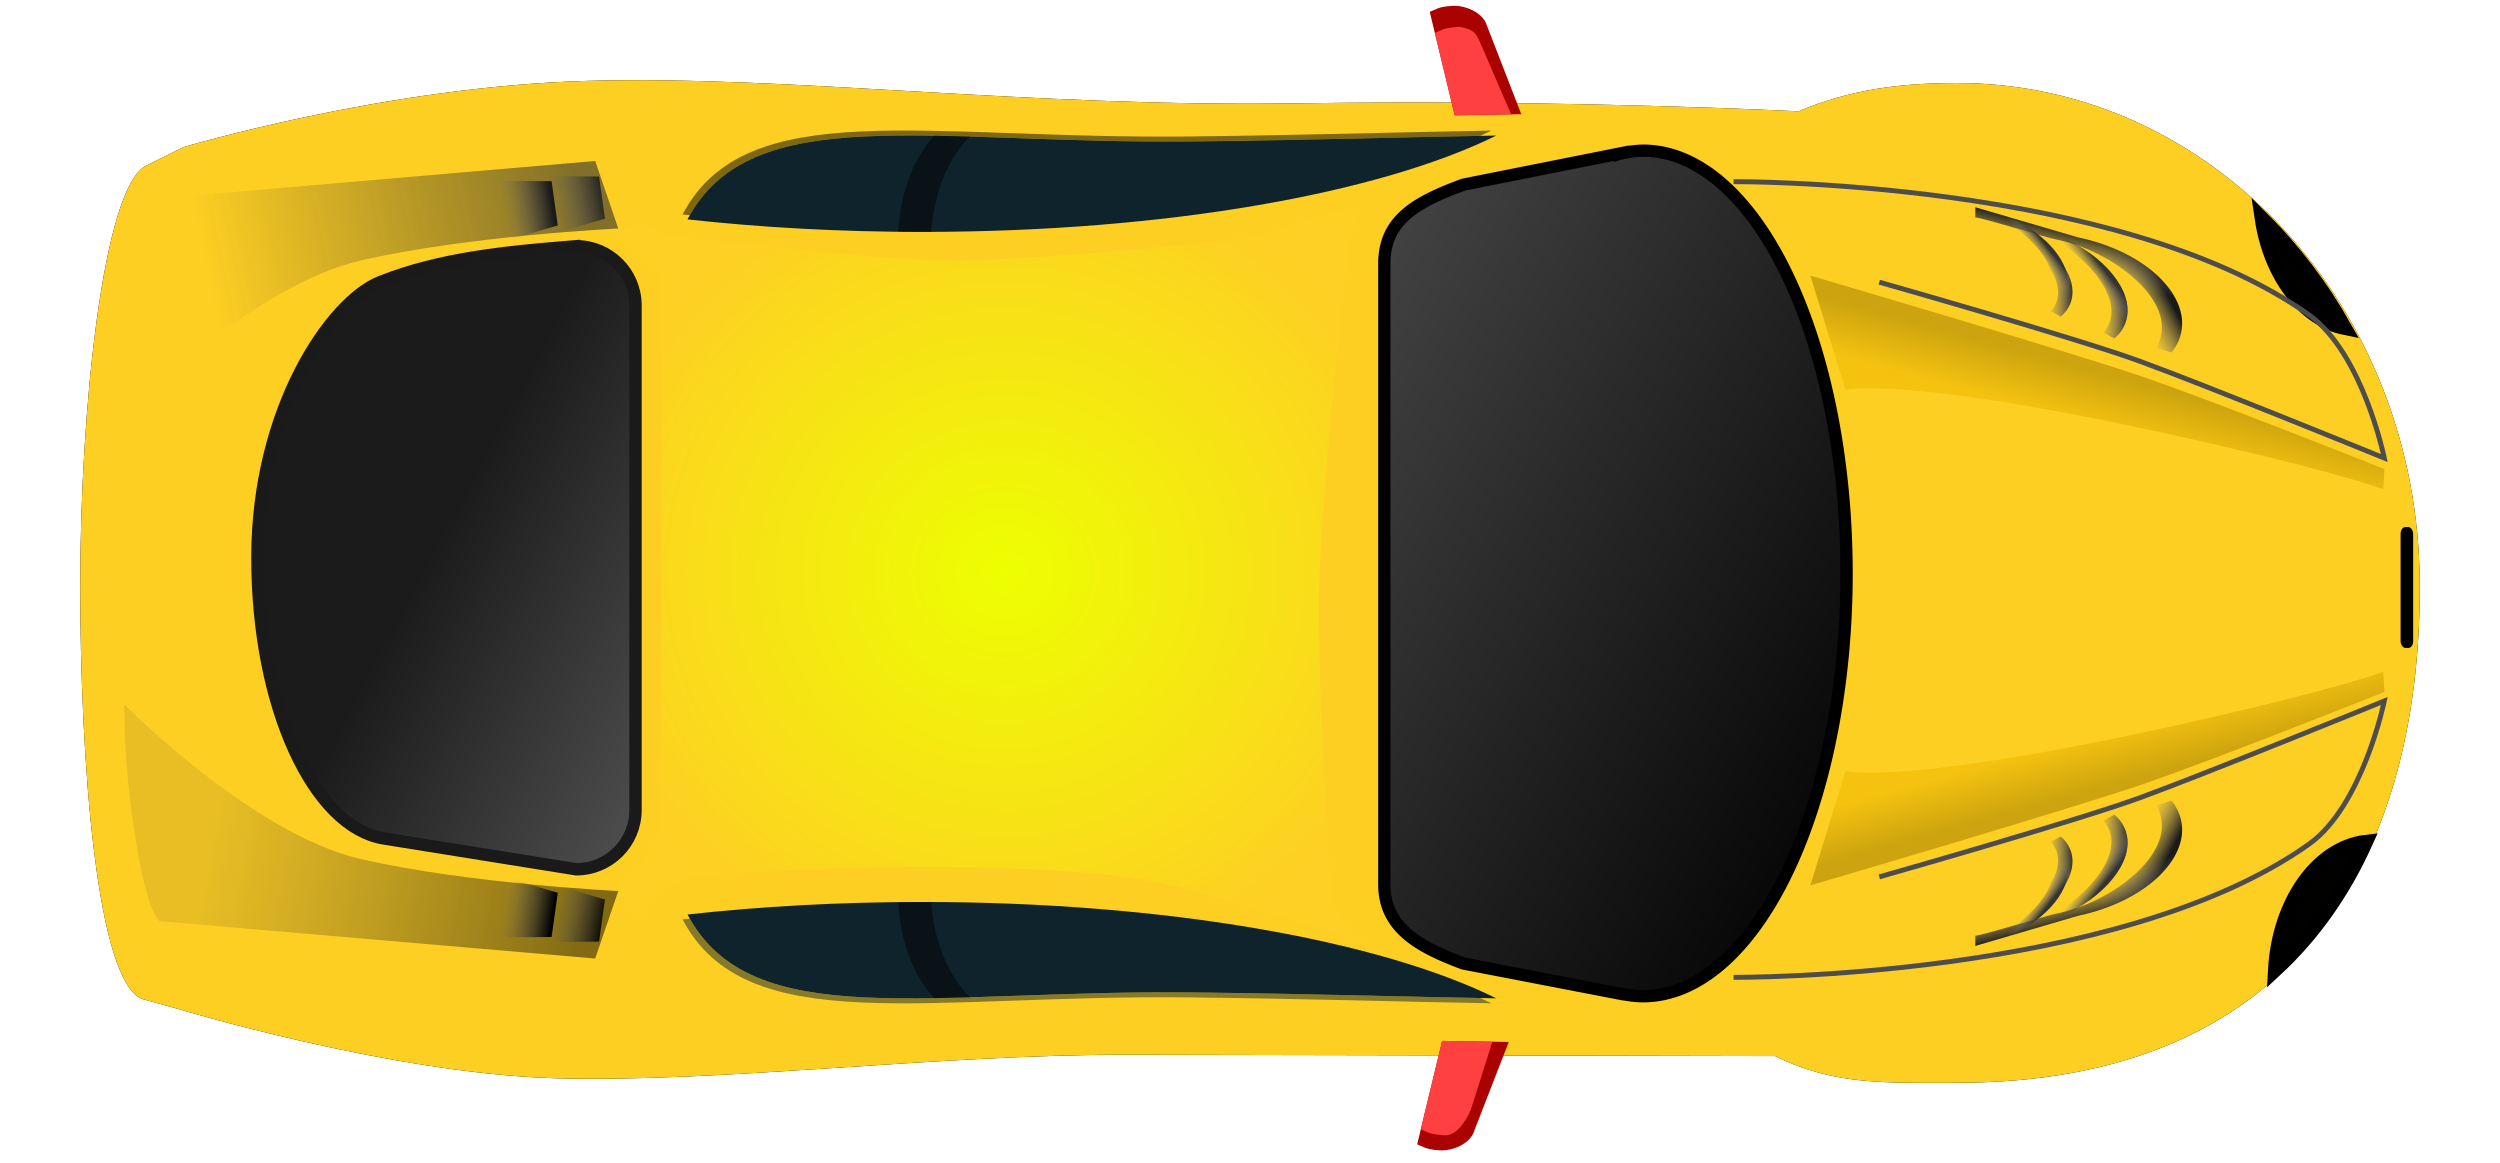 <?xml version="1.0" encoding="UTF-8" standalone="no"?>
<!-- Created with Inkscape (http://www.inkscape.org/) -->

<svg
   xmlns:dc="http://purl.org/dc/elements/1.1/"
   xmlns:cc="http://creativecommons.org/ns#"
   xmlns:rdf="http://www.w3.org/1999/02/22-rdf-syntax-ns#"
   xmlns:svg="http://www.w3.org/2000/svg"
   xmlns="http://www.w3.org/2000/svg"
   xmlns:xlink="http://www.w3.org/1999/xlink"
   xmlns:sodipodi="http://sodipodi.sourceforge.net/DTD/sodipodi-0.dtd"
   xmlns:inkscape="http://www.inkscape.org/namespaces/inkscape"
   id="svg2"
   sodipodi:docname="travel-car-top_view.svg"
   viewBox="0 0 1011 470.33"
   version="1.1"
   inkscape:version="0.91 r13725">
  <title
     id="title3968">Yellow Car - Top View Remix</title>
  <defs
     id="defs4">
    <linearGradient
       inkscape:collect="always"
       id="linearGradient4329">
      <stop
         style="stop-color:#ac8701;stop-opacity:1"
         offset="0"
         id="stop4331" />
      <stop
         style="stop-color:#efbb01;stop-opacity:1"
         offset="1"
         id="stop4333" />
    </linearGradient>
    <linearGradient
       inkscape:collect="always"
       id="linearGradient4321">
      <stop
         offset="0"
         style="stop-color:#000000;stop-opacity:0.488"
         id="stop4323" />
      <stop
         offset="1"
         style="stop-color:#2d2d2d;stop-opacity:0.107"
         id="stop4325" />
    </linearGradient>
    <linearGradient
       inkscape:collect="always"
       id="linearGradient4309">
      <stop
         style="stop-color:#2d2d2d;stop-opacity:0.595"
         offset="0"
         id="stop4311" />
      <stop
         style="stop-color:#2d2d2d;stop-opacity:0;"
         offset="1"
         id="stop4313" />
    </linearGradient>
    <linearGradient
       inkscape:collect="always"
       id="linearGradient4297">
      <stop
         style="stop-color:#edff00;stop-opacity:1"
         offset="0"
         id="stop4299" />
      <stop
         style="stop-color:#fecf24;stop-opacity:1"
         offset="1"
         id="stop4301" />
    </linearGradient>
    <linearGradient
       inkscape:collect="always"
       id="linearGradient4283">
      <stop
         style="stop-color:#000000;stop-opacity:1;"
         offset="0"
         id="stop4285" />
      <stop
         style="stop-color:#666666;stop-opacity:1"
         offset="1"
         id="stop4287" />
    </linearGradient>
    <linearGradient
       inkscape:collect="always"
       id="linearGradient4274">
      <stop
         style="stop-color:#1b1b1b;stop-opacity:1"
         offset="0"
         id="stop4276" />
      <stop
         style="stop-color:#999999;stop-opacity:1"
         offset="1"
         id="stop4278" />
    </linearGradient>
    <linearGradient
       id="linearGradient3876"
       inkscape:collect="always">
      <stop
         id="stop3878"
         style="stop-color:#000000"
         offset="0" />
      <stop
         id="stop3880"
         style="stop-color:#b3b3b3;stop-opacity:0"
         offset="1" />
    </linearGradient>
    <linearGradient
       id="linearGradient3866"
       inkscape:collect="always">
      <stop
         id="stop3868"
         style="stop-color:#000000"
         offset="0" />
      <stop
         id="stop3870"
         style="stop-color:#cccccc;stop-opacity:0"
         offset="1" />
    </linearGradient>
    <linearGradient
       id="linearGradient3767"
       inkscape:collect="always">
      <stop
         id="stop3769"
         style="stop-color:#333333"
         offset="0" />
      <stop
         id="stop3771"
         style="stop-color:#808080;stop-opacity:0"
         offset="1" />
    </linearGradient>
    <linearGradient
       id="linearGradient3759"
       inkscape:collect="always">
      <stop
         id="stop3761"
         style="stop-color:#1a1a1a"
         offset="0" />
      <stop
         id="stop3763"
         style="stop-color:#808080;stop-opacity:0"
         offset="1" />
    </linearGradient>
    <filter
       id="filter3857"
       inkscape:collect="always"
       color-interpolation-filters="sRGB">
      <feGaussianBlur
         id="feGaussianBlur3859"
         stdDeviation="13.516"
         inkscape:collect="always" />
    </filter>
    <linearGradient
       id="linearGradient3936"
       y2="528.42"
       xlink:href="#linearGradient3767"
       gradientUnits="userSpaceOnUse"
       x2="876.14"
       y1="528.36"
       x1="887.9"
       inkscape:collect="always" />
    <linearGradient
       id="linearGradient3938"
       y2="533.5"
       xlink:href="#linearGradient3767"
       gradientUnits="userSpaceOnUse"
       x2="874.87"
       y1="537.5"
       x1="879.9"
       inkscape:collect="always" />
    <linearGradient
       id="linearGradient3940"
       y2="535.37"
       xlink:href="#linearGradient3759"
       gradientUnits="userSpaceOnUse"
       x2="883.76"
       y1="542.4"
       x1="897.22"
       inkscape:collect="always" />
    <linearGradient
       id="linearGradient3942"
       y2="535.37"
       xlink:href="#linearGradient3759"
       gradientUnits="userSpaceOnUse"
       x2="876.65"
       y1="552.05"
       x1="880.71"
       inkscape:collect="always" />
    <linearGradient
       id="linearGradient3944"
       y2="528.42"
       xlink:href="#linearGradient3767"
       gradientUnits="userSpaceOnUse"
       x2="876.14"
       gradientTransform="translate(-22,316.27)"
       y1="528.36"
       x1="887.9"
       inkscape:collect="always" />
    <linearGradient
       id="linearGradient3946"
       y2="533.5"
       xlink:href="#linearGradient3767"
       gradientUnits="userSpaceOnUse"
       x2="874.87"
       gradientTransform="translate(-24,320.27)"
       y1="537.5"
       x1="879.9"
       inkscape:collect="always" />
    <linearGradient
       id="linearGradient3960"
       y2="863.94"
       xlink:href="#linearGradient3876"
       gradientUnits="userSpaceOnUse"
       x2="232.43"
       gradientTransform="matrix(0.99,0.138,-0.138,0.99,120.61,-30.102)"
       y1="864.27"
       x1="252.14"
       inkscape:collect="always" />
    <linearGradient
       id="linearGradient3962"
       y2="863.94"
       xlink:href="#linearGradient3866"
       gradientUnits="userSpaceOnUse"
       x2="242.63"
       gradientTransform="matrix(0.99,0.138,-0.138,0.99,130.62,-29.07)"
       y1="865.19"
       x1="263.89"
       inkscape:collect="always" />
    <linearGradient
       id="linearGradient3964"
       y2="863.94"
       xlink:href="#linearGradient3876"
       gradientUnits="userSpaceOnUse"
       x2="232.43"
       gradientTransform="matrix(0.99,-0.138,-0.138,-0.99,120.61,1463.3)"
       y1="864.27"
       x1="252.14"
       inkscape:collect="always" />
    <linearGradient
       id="linearGradient3966"
       y2="863.94"
       xlink:href="#linearGradient3866"
       gradientUnits="userSpaceOnUse"
       x2="242.63"
       gradientTransform="matrix(0.99,-0.138,-0.138,-0.99,130.62,1462.2)"
       y1="865.19"
       x1="263.89"
       inkscape:collect="always" />
    <linearGradient
       inkscape:collect="always"
       xlink:href="#linearGradient3767"
       id="linearGradient4216"
       gradientUnits="userSpaceOnUse"
       x1="887.9"
       y1="528.36"
       x2="876.14"
       y2="528.42" />
    <linearGradient
       inkscape:collect="always"
       xlink:href="#linearGradient3767"
       id="linearGradient4218"
       gradientUnits="userSpaceOnUse"
       x1="879.9"
       y1="537.5"
       x2="874.87"
       y2="533.5" />
    <linearGradient
       inkscape:collect="always"
       xlink:href="#linearGradient3759"
       id="linearGradient4220"
       gradientUnits="userSpaceOnUse"
       x1="897.22"
       y1="542.4"
       x2="883.76"
       y2="535.37" />
    <linearGradient
       inkscape:collect="always"
       xlink:href="#linearGradient3759"
       id="linearGradient4222"
       gradientUnits="userSpaceOnUse"
       x1="880.71"
       y1="552.05"
       x2="876.65"
       y2="535.37" />
    <linearGradient
       inkscape:collect="always"
       xlink:href="#linearGradient3767"
       id="linearGradient4224"
       gradientUnits="userSpaceOnUse"
       gradientTransform="translate(-22,316.27)"
       x1="887.9"
       y1="528.36"
       x2="876.14"
       y2="528.42" />
    <linearGradient
       inkscape:collect="always"
       xlink:href="#linearGradient3767"
       id="linearGradient4226"
       gradientUnits="userSpaceOnUse"
       gradientTransform="translate(-24,320.27)"
       x1="879.9"
       y1="537.5"
       x2="874.87"
       y2="533.5" />
    <linearGradient
       inkscape:collect="always"
       xlink:href="#linearGradient4274"
       id="linearGradient4280"
       x1="205.606"
       y1="706.739"
       x2="484.456"
       y2="855.596"
       gradientUnits="userSpaceOnUse" />
    <linearGradient
       inkscape:collect="always"
       xlink:href="#linearGradient4283"
       id="linearGradient4289"
       x1="778.337"
       y1="332.14"
       x2="369.863"
       y2="90.306"
       gradientUnits="userSpaceOnUse" />
    <radialGradient
       inkscape:collect="always"
       xlink:href="#linearGradient4297"
       id="radialGradient4303"
       cx="433.45"
       cy="722.236"
       fx="433.45"
       fy="722.236"
       r="152.63"
       gradientTransform="matrix(1.14,0.001,-0.001,1.098,-59.686,-71.511)"
       gradientUnits="userSpaceOnUse" />
    <linearGradient
       inkscape:collect="always"
       xlink:href="#linearGradient4309"
       id="linearGradient4317"
       x1="263.167"
       y1="568.511"
       x2="109.79"
       y2="600.676"
       gradientUnits="userSpaceOnUse" />
    <linearGradient
       inkscape:collect="always"
       xlink:href="#linearGradient4321"
       id="linearGradient4319"
       x1="263.885"
       y1="867.406"
       x2="112.393"
       y2="838.398"
       gradientUnits="userSpaceOnUse" />
    <linearGradient
       inkscape:collect="always"
       xlink:href="#linearGradient4329"
       id="linearGradient4335"
       x1="866.55"
       y1="812.204"
       x2="860.707"
       y2="790.866"
       gradientUnits="userSpaceOnUse" />
    <linearGradient
       inkscape:collect="always"
       xlink:href="#linearGradient4329"
       id="linearGradient4339"
       gradientUnits="userSpaceOnUse"
       x1="866.55"
       y1="812.204"
       x2="860.707"
       y2="790.866"
       gradientTransform="matrix(1,0,0,-1,0,1450.467)" />
  </defs>
  <sodipodi:namedview
     id="base"
     bordercolor="#666666"
     inkscape:pageshadow="2"
     inkscape:guide-bbox="true"
     pagecolor="#ffffff"
     inkscape:window-height="838"
     inkscape:window-maximized="1"
     inkscape:zoom="0.4920745"
     inkscape:window-x="-8"
     showgrid="false"
     borderopacity="1.0"
     inkscape:current-layer="layer1"
     inkscape:cx="557.77949"
     inkscape:cy="248.72897"
     showguides="true"
     inkscape:window-y="-8"
     inkscape:window-width="1600"
     inkscape:pageopacity="0.0"
     inkscape:document-units="px" />
  <g
     id="layer1"
     inkscape:label="Layer 1"
     inkscape:groupmode="layer"
     transform="translate(-27.5 -490.48)">
    <path
       inkscape:connector-curvature="0"
       d="m 819.03,524.05 c -23.723,0 -43.351,2.73 -64.233,11.437 0,0 -94.186,-4.846 -203.06,-3.218 -108.83,1.627 -205.09,-11.347 -286.61,-9.089 -81.52,2.258 -163.5,26.813 -163.5,26.813 l -14.97,7.432 c -17.446,8.67 -26.722,98.62 -26.722,169.79 0,69.677 6.465,162.12 25.719,167.44 l 13.683,3.778 c 0,0 85.75,26.062 152.17,28.073 66.423,2.011 154.98,-9.669 232.95,-9.503 l 260.97,0.556 c 23.904,11.988 45.51,10.784 73.596,10.784 133.27,0 187.66,-86.933 187.03,-202.16 -0.609,-111.61 -83.737,-202.12 -187.03,-202.12 z"
       sodipodi:nodetypes="ccszczszczscssc"
       style="fill:#000000;fill-opacity:0.996;filter:url(#filter3857)"
       id="path3855" />
    <path
       inkscape:connector-curvature="0"
       style="opacity:1;fill:#ffd024;fill-opacity:0.996"
       sodipodi:nodetypes="ccszczszczscssc"
       d="m 819.03,524.05 c -23.723,0 -43.351,2.73 -64.233,11.437 0,0 -94.186,-4.846 -203.06,-3.218 -108.83,1.627 -205.09,-11.347 -286.61,-9.089 -81.52,2.258 -163.5,26.813 -163.5,26.813 l -14.97,7.432 c -17.446,8.67 -26.722,98.62 -26.722,169.79 0,69.677 6.465,162.12 25.719,167.44 l 13.683,3.778 c 0,0 85.75,26.062 152.17,28.073 66.423,2.011 154.98,-9.669 232.95,-9.503 l 260.97,0.556 c 23.904,11.988 45.51,10.784 73.596,10.784 133.27,0 187.66,-86.933 187.03,-202.16 -0.609,-111.61 -83.737,-202.12 -187.03,-202.12 z"
       id="path2853" />
    <path
       inkscape:connector-curvature="0"
       d="m 610.63,955.7 c -1.509,-0.009 -4.771,-0.31 -6.519,-0.944 l -3.502,-1.506 10.097,-41.827 26.929,0.436 -14.281,36.801 c -1.901,4.435 -8.198,7.068 -12.724,7.041 z"
       style="fill:#aa0000;fill-opacity:0.996"
       sodipodi:nodetypes="ccccccc"
       id="path3733" />
    <path
       style="fill:url(#linearGradient4289);fill-opacity:1;stroke:#000000;stroke-width:4.96"
       d="M 664.441 60.922 A 82.321 170.979 0 0 0 653.812 62.562 C 653.76 62.497 653.707 62.427 653.654 62.361 L 653.66 62.35 L 591.811 74.67 C 572.559 81.783 559.811 88.942 559.811 106.67 L 559.811 357.641 C 559.811 375.369 574.083 383.036 591.811 389.641 L 655.654 401.951 C 655.681 401.925 655.706 401.897 655.732 401.871 A 82.321 170.979 0 0 0 664.441 402.881 A 82.321 170.979 0 0 0 746.762 231.9 A 82.321 170.979 0 0 0 664.441 60.922 z "
       id="path3703"
       transform="translate(27.5,490.48)" />
    <path
       inkscape:connector-curvature="0"
       style="fill:url(#linearGradient4280);fill-opacity:1;stroke:#1a1a1a;stroke-width:5"
       sodipodi:nodetypes="cssscccc"
       d="m 260.5,590.05 c -27.335,2.197 -54.651,4.671 -79.243,14.501 -19.875,7.944 -49.663,51.345 -49.663,111.47 0,60.102 22.62,108.95 51.156,113.53 l 77.75,12.47 c 13.296,0 24,-10.704 24,-24 l 0,-203.97 c 0,-13.296 -10.704,-24 -24,-24 z"
       id="rect2864" />
    <g
       id="g3672">
      <path
         id="path3643"
         d="m 400.34,855.24 c -33.364,0 -65.308,1.8 -94.812,5.062 25.66,48.714 97.986,30.265 205.56,31.531 49.687,0.585 89.544,1.879 121.53,2.375 -47.16,-23.334 -133.53,-38.969 -232.28,-38.969 z"
         style="opacity:1;fill:#0e232e;fill-opacity:0.996"
         inkscape:connector-curvature="0" />
      <path
         id="path3649"
         d="m 306.47,861.99 c -0.974,0.104 -1.969,0.205 -2.938,0.312 25.66,48.714 97.986,30.265 205.56,31.531 49.687,0.585 89.544,1.879 121.53,2.375 -1.453,-0.719 -2.942,-1.421 -4.469,-2.125 -30.901,-0.553 -68.527,-1.702 -115.06,-2.25 -106.32,-1.251 -178.19,16.755 -204.62,-29.844 z"
         style="opacity:0.5;fill:#0e232e;fill-opacity:0.996"
         inkscape:connector-curvature="0" />
      <path
         inkscape:connector-curvature="0"
         transform="translate(0,308.27)"
         d="m 400.34,546.97 c -3.207,0 -6.383,0.029 -9.562,0.062 0.818,16.171 6.428,30.257 14.594,38.844 4.671,-0.076 9.495,-0.197 14.438,-0.344 -8.566,-8.192 -14.593,-22.228 -15.719,-38.562 -1.251,-0.005 -2.495,0 -3.75,0 z"
         style="opacity:0.5;fill:#000000;fill-opacity:0.996"
         id="path3658" />
    </g>
    <g
       transform="matrix(1,0,0,-1,0,1439.5)"
       id="g3678">
      <g
         id="g3680">
        <path
           inkscape:connector-curvature="0"
           d="m 400.34,546.97 c -33.364,0 -65.308,1.8 -94.812,5.062 25.66,48.714 97.986,30.265 205.56,31.531 49.687,0.585 89.544,1.879 121.53,2.375 -47.16,-23.334 -133.53,-38.969 -232.28,-38.969 z"
           transform="translate(0,308.27)"
           style="opacity:1;fill:#0e232e;fill-opacity:0.996"
           id="path3682" />
        <path
           inkscape:connector-curvature="0"
           transform="translate(0,308.27)"
           d="m 306.47,553.72 c -0.974,0.104 -1.969,0.205 -2.938,0.312 25.66,48.714 97.986,30.265 205.56,31.531 49.687,0.585 89.544,1.879 121.53,2.375 -1.453,-0.719 -2.942,-1.421 -4.469,-2.125 -30.901,-0.553 -68.527,-1.702 -115.06,-2.25 -106.32,-1.251 -178.19,16.755 -204.62,-29.844 z"
           style="opacity:0.5;fill:#000000;fill-opacity:0.996"
           id="path3684" />
      </g>
      <path
         inkscape:connector-curvature="0"
         transform="translate(0,308.27)"
         style="opacity:0.5;fill:#000000;fill-opacity:0.996"
         d="m 400.34,546.97 c -3.207,0 -6.383,0.029 -9.562,0.062 0.818,16.171 6.428,30.257 14.594,38.844 4.671,-0.076 9.495,-0.197 14.438,-0.344 -8.566,-8.192 -14.593,-22.228 -15.719,-38.562 -1.251,-0.005 -2.495,0 -3.75,0 z"
         id="path3686" />
    </g>
    <path
       inkscape:connector-curvature="0"
       d="m 942.17,578.73 c 3.412,23.068 16.82,40.95 33.594,44.344 -9.233,-16.465 -20.568,-31.395 -33.594,-44.344 z"
       style="fill:#000000;fill-opacity:0.996;stroke:#000000;stroke-width:5.794"
       id="path3705" />
    <path
       inkscape:connector-curvature="0"
       d="m 984.28,830.96 c -19.598,2.286 -35.182,24.262 -36.719,51.812 15.583,-14.397 27.759,-31.887 36.719,-51.812 z"
       style="fill:#000000;fill-opacity:0.996;stroke:#000000;stroke-width:5.794"
       id="path3707" />
    <path
       inkscape:connector-curvature="0"
       style="fill:none;stroke:#4d4d4d;stroke-width:2"
       sodipodi:nodetypes="cscsc"
       d="m 787.48,845.08 c 0,0 79.678,-22.596 105.38,-31.982 26.84,-9.802 98.86,-39.146 98.86,-39.146 0,0 -8.741,42.47 -30.483,57.918 -77.224,54.87 -232.69,53.854 -232.69,53.854"
       id="path3715" />
    <path
       inkscape:connector-curvature="0"
       d="m 787.48,604.59 c 0,0 79.678,22.596 105.38,31.982 26.84,9.802 98.86,39.146 98.86,39.146 0,0 -8.741,-42.47 -30.483,-57.918 -77.224,-54.87 -232.69,-53.854 -232.69,-53.854"
       style="fill:none;stroke:#4d4d4d;stroke-width:2"
       sodipodi:nodetypes="cscsc"
       id="path3717" />
    <path
       inkscape:connector-curvature="0"
       d="m 615.71,492.82 c -1.509,0.009 -4.771,0.31 -6.519,0.944 l -3.502,1.506 10.097,41.827 26.929,-0.436 -14.281,-36.801 c -1.901,-4.435 -8.198,-7.068 -12.724,-7.041 z"
       style="fill:#aa0000;fill-opacity:0.996"
       sodipodi:nodetypes="ccccccc"
       id="rect3724" />
    <g
       id="g3815">
      <path
         inkscape:connector-curvature="0"
         d="m 865.67,827.07 -4.438,2.344 c 0.989,1.157 1.796,2.429 2.375,3.844 4.798,11.717 -10.736,29.236 -26.875,35.781 -0.517,0.21 -1.813,0.841 -3.406,1.656 l 13.625,-3.875 c 17.306,-8.458 27.471,-23.082 23,-34 -0.916,-2.237 -2.375,-4.166 -4.281,-5.75 z"
         style="fill:none"
         id="path3757" />
      <path
         inkscape:connector-curvature="0"
         d="m 882.56,511.69 -4.438,2.344 c 0.989,1.157 1.796,2.429 2.375,3.844 4.798,11.717 -10.736,29.236 -26.875,35.781 -0.517,0.21 -1.813,0.841 -3.406,1.656 l 13.625,-3.875 c 17.306,-8.458 27.471,-23.082 23,-34 -0.916,-2.237 -2.375,-4.166 -4.281,-5.75 z"
         transform="translate(0,308.27)"
         style="fill:url(#linearGradient4216)"
         id="path3787" />
      <path
         inkscape:connector-curvature="0"
         transform="translate(0,308.27)"
         d="m 882.56,511.69 -4.438,2.344 c 0.989,1.157 1.796,2.429 2.375,3.844 4.798,11.717 -10.736,29.236 -26.875,35.781 -0.517,0.21 -1.813,0.841 -3.406,1.656 l 13.625,-3.875 c 17.306,-8.458 27.471,-23.082 23,-34 -0.916,-2.237 -2.375,-4.166 -4.281,-5.75 z"
         style="fill:url(#linearGradient4218)"
         id="path3752" />
      <path
         inkscape:connector-curvature="0"
         transform="translate(0,308.27)"
         d="m 905.66,506 -6.188,1.844 c 0.96,1.713 1.655,3.532 2.031,5.469 3.119,16.034 -20.962,34.284 -43.031,38.5 -3.395,0.649 -28.884,8.576 -32.158,8.804 l 0,4.125 41.44,-12.148 c 26.286,-5.496 44.949,-22.448 41.875,-38.25 -0.596,-3.062 -1.956,-5.859 -3.969,-8.344 z"
         sodipodi:nodetypes="ccsscccsc"
         style="fill:url(#linearGradient4220)"
         id="path3735" />
      <path
         inkscape:connector-curvature="0"
         transform="translate(0,308.27)"
         style="fill:url(#linearGradient4222)"
         sodipodi:nodetypes="ccsscccsc"
         d="m 905.66,506 -6.188,1.844 c 0.96,1.713 1.655,3.532 2.031,5.469 3.119,16.034 -20.962,34.284 -43.031,38.5 -3.395,0.649 -28.884,8.576 -32.158,8.804 l 0,4.125 41.44,-12.148 c 26.286,-5.496 44.949,-22.448 41.875,-38.25 -0.596,-3.062 -1.956,-5.859 -3.969,-8.344 z"
         id="path3783" />
      <g
         transform="matrix(0.893,0,0,0.893,92.372,89.405)"
         id="g3807">
        <path
           inkscape:connector-curvature="0"
           d="m 860.56,827.96 -4.438,2.344 c 0.989,1.157 1.796,2.429 2.375,3.844 4.798,11.717 -10.736,29.236 -26.875,35.781 -0.517,0.21 -1.813,0.841 -3.406,1.656 l 13.625,-3.875 c 17.306,-8.458 27.471,-23.082 23,-34 -0.916,-2.237 -2.375,-4.166 -4.281,-5.75 z"
           style="fill:url(#linearGradient4224)"
           id="path3799" />
        <path
           inkscape:connector-curvature="0"
           d="m 858.56,831.96 -4.438,2.344 c 0.989,1.157 1.796,2.429 2.375,3.844 4.798,11.717 -10.736,29.236 -26.875,35.781 -0.517,0.21 -1.813,0.841 -3.406,1.656 l 13.625,-3.875 c 17.306,-8.458 27.471,-23.082 23,-34 -0.916,-2.237 -2.375,-4.166 -4.281,-5.75 z"
           style="fill:url(#linearGradient4226)"
           id="path3803" />
      </g>
    </g>
    <g
       transform="matrix(1,0,0,-1,0,1447.3)"
       id="g3825">
      <path
         inkscape:connector-curvature="0"
         d="m 865.67,827.07 -4.438,2.344 c 0.989,1.157 1.796,2.429 2.375,3.844 4.798,11.717 -10.736,29.236 -26.875,35.781 -0.517,0.21 -1.813,0.841 -3.406,1.656 l 13.625,-3.875 c 17.306,-8.458 27.471,-23.082 23,-34 -0.916,-2.237 -2.375,-4.166 -4.281,-5.75 z"
         style="fill:none"
         id="path3827" />
      <path
         inkscape:connector-curvature="0"
         d="m 882.56,511.69 -4.438,2.344 c 0.989,1.157 1.796,2.429 2.375,3.844 4.798,11.717 -10.736,29.236 -26.875,35.781 -0.517,0.21 -1.813,0.841 -3.406,1.656 l 13.625,-3.875 c 17.306,-8.458 27.471,-23.082 23,-34 -0.916,-2.237 -2.375,-4.166 -4.281,-5.75 z"
         transform="translate(0,308.27)"
         style="fill:url(#linearGradient3936)"
         id="path3829" />
      <path
         inkscape:connector-curvature="0"
         transform="translate(0,308.27)"
         style="fill:url(#linearGradient3938)"
         d="m 882.56,511.69 -4.438,2.344 c 0.989,1.157 1.796,2.429 2.375,3.844 4.798,11.717 -10.736,29.236 -26.875,35.781 -0.517,0.21 -1.813,0.841 -3.406,1.656 l 13.625,-3.875 c 17.306,-8.458 27.471,-23.082 23,-34 -0.916,-2.237 -2.375,-4.166 -4.281,-5.75 z"
         id="path3831" />
      <path
         inkscape:connector-curvature="0"
         transform="translate(0,308.27)"
         style="fill:url(#linearGradient3940)"
         sodipodi:nodetypes="ccsscccsc"
         d="m 905.66,506 -6.188,1.844 c 0.96,1.713 1.655,3.532 2.031,5.469 3.119,16.034 -20.962,34.284 -43.031,38.5 -3.395,0.649 -28.884,8.576 -32.158,8.804 l 0,4.125 41.44,-12.148 c 26.286,-5.496 44.949,-22.448 41.875,-38.25 -0.596,-3.062 -1.956,-5.859 -3.969,-8.344 z"
         id="path3833" />
      <path
         inkscape:connector-curvature="0"
         transform="translate(0,308.27)"
         d="m 905.66,506 -6.188,1.844 c 0.96,1.713 1.655,3.532 2.031,5.469 3.119,16.034 -20.962,34.284 -43.031,38.5 -3.395,0.649 -28.884,8.576 -32.158,8.804 l 0,4.125 41.44,-12.148 c 26.286,-5.496 44.949,-22.448 41.875,-38.25 -0.596,-3.062 -1.956,-5.859 -3.969,-8.344 z"
         sodipodi:nodetypes="ccsscccsc"
         style="fill:url(#linearGradient3942)"
         id="path3835" />
      <g
         transform="matrix(0.893,0,0,0.893,92.372,89.405)"
         id="g3837">
        <path
           inkscape:connector-curvature="0"
           d="m 860.56,827.96 -4.438,2.344 c 0.989,1.157 1.796,2.429 2.375,3.844 4.798,11.717 -10.736,29.236 -26.875,35.781 -0.517,0.21 -1.813,0.841 -3.406,1.656 l 13.625,-3.875 c 17.306,-8.458 27.471,-23.082 23,-34 -0.916,-2.237 -2.375,-4.166 -4.281,-5.75 z"
           style="fill:url(#linearGradient3944)"
           id="path3839" />
        <path
           inkscape:connector-curvature="0"
           d="m 858.56,831.96 -4.438,2.344 c 0.989,1.157 1.796,2.429 2.375,3.844 4.798,11.717 -10.736,29.236 -26.875,35.781 -0.517,0.21 -1.813,0.841 -3.406,1.656 l 13.625,-3.875 c 17.306,-8.458 27.471,-23.082 23,-34 -0.916,-2.237 -2.375,-4.166 -4.281,-5.75 z"
           style="fill:url(#linearGradient3946)"
           id="path3841" />
      </g>
    </g>
    <path
       inkscape:connector-curvature="0"
       d="m 233.27,845.72 19.798,5.787 -2.493,17.897 -20.626,0.155 3.321,-23.839 z"
       style="fill:url(#linearGradient3960)"
       sodipodi:nodetypes="ccccc"
       id="rect3861" />
    <path
       inkscape:connector-curvature="0"
       d="m 253.29,848.74 18.843,5.508 -2.373,17.034 -19.631,0.148 3.161,-22.69 z"
       style="fill:url(#linearGradient3962)"
       sodipodi:nodetypes="ccccc"
       id="path3864" />
    <path
       inkscape:connector-curvature="0"
       d="m 233.27,587.43 19.798,-5.787 -2.493,-17.897 -20.626,-0.155 3.321,23.839 z"
       style="fill:url(#linearGradient3964)"
       sodipodi:nodetypes="ccccc"
       id="path3882" />
    <path
       inkscape:connector-curvature="0"
       d="m 253.29,584.41 18.843,-5.508 -2.373,-17.034 -19.631,-0.148 3.161,22.69 z"
       style="fill:url(#linearGradient3966)"
       sodipodi:nodetypes="ccccc"
       id="path3884" />
    <path
       id="path4291"
       sodipodi:nodetypes="cccccccc"
       style="fill:#ff4141;fill-opacity:0.996"
       d="m 612.067,949.593 c -1.509,-0.009 -4.771,-0.31 -6.519,-0.944 l -3.502,-1.506 8.66,-35.72 20.283,0.436 -8.713,27.461 c -1.901,4.435 -5.683,10.301 -10.209,10.274 z"
       inkscape:connector-curvature="0" />
    <path
       id="path4293"
       sodipodi:nodetypes="cccccccc"
       style="fill:#ff4141;fill-opacity:0.996"
       d="m 617.776,501.352 c -1.509,0.009 -4.771,0.31 -6.519,0.944 l -3.502,1.506 8.031,33.295 22.798,-0.436 -12.215,-28.269 c -1.901,-4.435 -2.809,-6.08 -8.593,-7.041 z"
       inkscape:connector-curvature="0" />
    <path
       style="fill:url(#radialGradient4303);fill-rule:evenodd;stroke:none;stroke-width:1px;stroke-linecap:butt;stroke-linejoin:miter;stroke-opacity:1;fill-opacity:1"
       d="m 276.099,582.881 c 13.651,12.933 17.962,15.807 18.681,24.429 0.719,8.622 0.719,216.267 -1.437,222.734 -2.155,6.466 -17.244,20.836 -17.244,20.836 l 10.059,10.777 c 0,0 9.34,-15.807 24.429,-17.244 15.088,-1.437 144.418,-9.34 197.586,5.748 53.169,15.088 71.85,22.273 71.85,22.273 0,0 -12.214,-7.903 -13.651,-17.962 -1.437,-10.059 -7.185,-102.026 -5.029,-137.951 2.155,-35.925 10.059,-132.203 15.088,-139.388 5.029,-7.185 -30.177,6.466 -39.517,8.622 -9.34,2.155 -84.064,9.34 -118.552,10.059 -34.488,0.719 -109.93,-9.34 -117.115,-9.34 -7.185,0 -12.933,-5.748 -12.933,-5.748 z"
       id="path4295"
       inkscape:connector-curvature="0" />
    <path
       style="fill:url(#linearGradient4317);fill-rule:evenodd;stroke:none;stroke-width:1px;stroke-linecap:butt;stroke-linejoin:miter;stroke-opacity:1;fill-opacity:1"
       d="M 268.196,555.578 92.165,570.667 c 0,0 -5.029,2.155 -10.059,34.488 -5.029,32.332 -4.311,53.169 -4.311,53.169 0,0 51.732,-52.45 95.56,-62.509 43.828,-10.059 104.182,-12.933 104.182,-12.933 z"
       id="path4305"
       inkscape:connector-curvature="0" />
    <path
       inkscape:connector-curvature="0"
       id="path4307"
       d="M 268.196,878.111 92.165,863.023 c 0,0 -5.029,-2.155 -10.059,-34.488 -5.029,-32.332 -4.311,-53.169 -4.311,-53.169 0,0 51.732,52.45 95.56,62.509 43.828,10.059 104.182,12.933 104.182,12.933 z"
       style="fill:url(#linearGradient4319);fill-rule:evenodd;stroke:none;stroke-width:1px;stroke-linecap:butt;stroke-linejoin:miter;stroke-opacity:1;fill-opacity:1" />
    <path
       style="fill:url(#linearGradient4335);fill-rule:evenodd;stroke:none;stroke-width:1px;stroke-linecap:butt;stroke-linejoin:miter;stroke-opacity:1;fill-opacity:1;opacity:0.6"
       d="m 991.785,770.29 c 0,0 -67.571,26.927 -97.038,37.088 -29.467,10.161 -135.142,41.152 -135.142,41.152 l 14.225,-46.233 c 0,0 24.601,6.471 146.319,-21.338 54.127,-12.367 71.127,-18.798 71.127,-18.798 z"
       id="path4327"
       inkscape:connector-curvature="0"
       sodipodi:nodetypes="csccscc" />
    <path
       sodipodi:nodetypes="csccscc"
       inkscape:connector-curvature="0"
       id="path4337"
       d="m 991.785,680.177 c 0,0 -67.571,-26.927 -97.038,-37.088 -29.467,-10.161 -135.142,-41.152 -135.142,-41.152 l 14.225,46.233 c 0,0 24.601,-6.471 146.319,21.338 54.127,12.367 71.127,18.798 71.127,18.798 z"
       style="fill:url(#linearGradient4339);fill-opacity:1;fill-rule:evenodd;stroke:none;stroke-width:1px;stroke-linecap:butt;stroke-linejoin:miter;stroke-opacity:1;opacity:0.6" />
    <rect
       style="opacity:1;fill:#000000;fill-opacity:1;stroke:none;stroke-width:2.8;stroke-miterlimit:4;stroke-dasharray:none;stroke-opacity:1"
       id="rect4341"
       width="5.081"
       height="48.903"
       x="998.302"
       y="703.607"
       rx="1.956"
       ry="2.707" />
  </g>
</svg>

